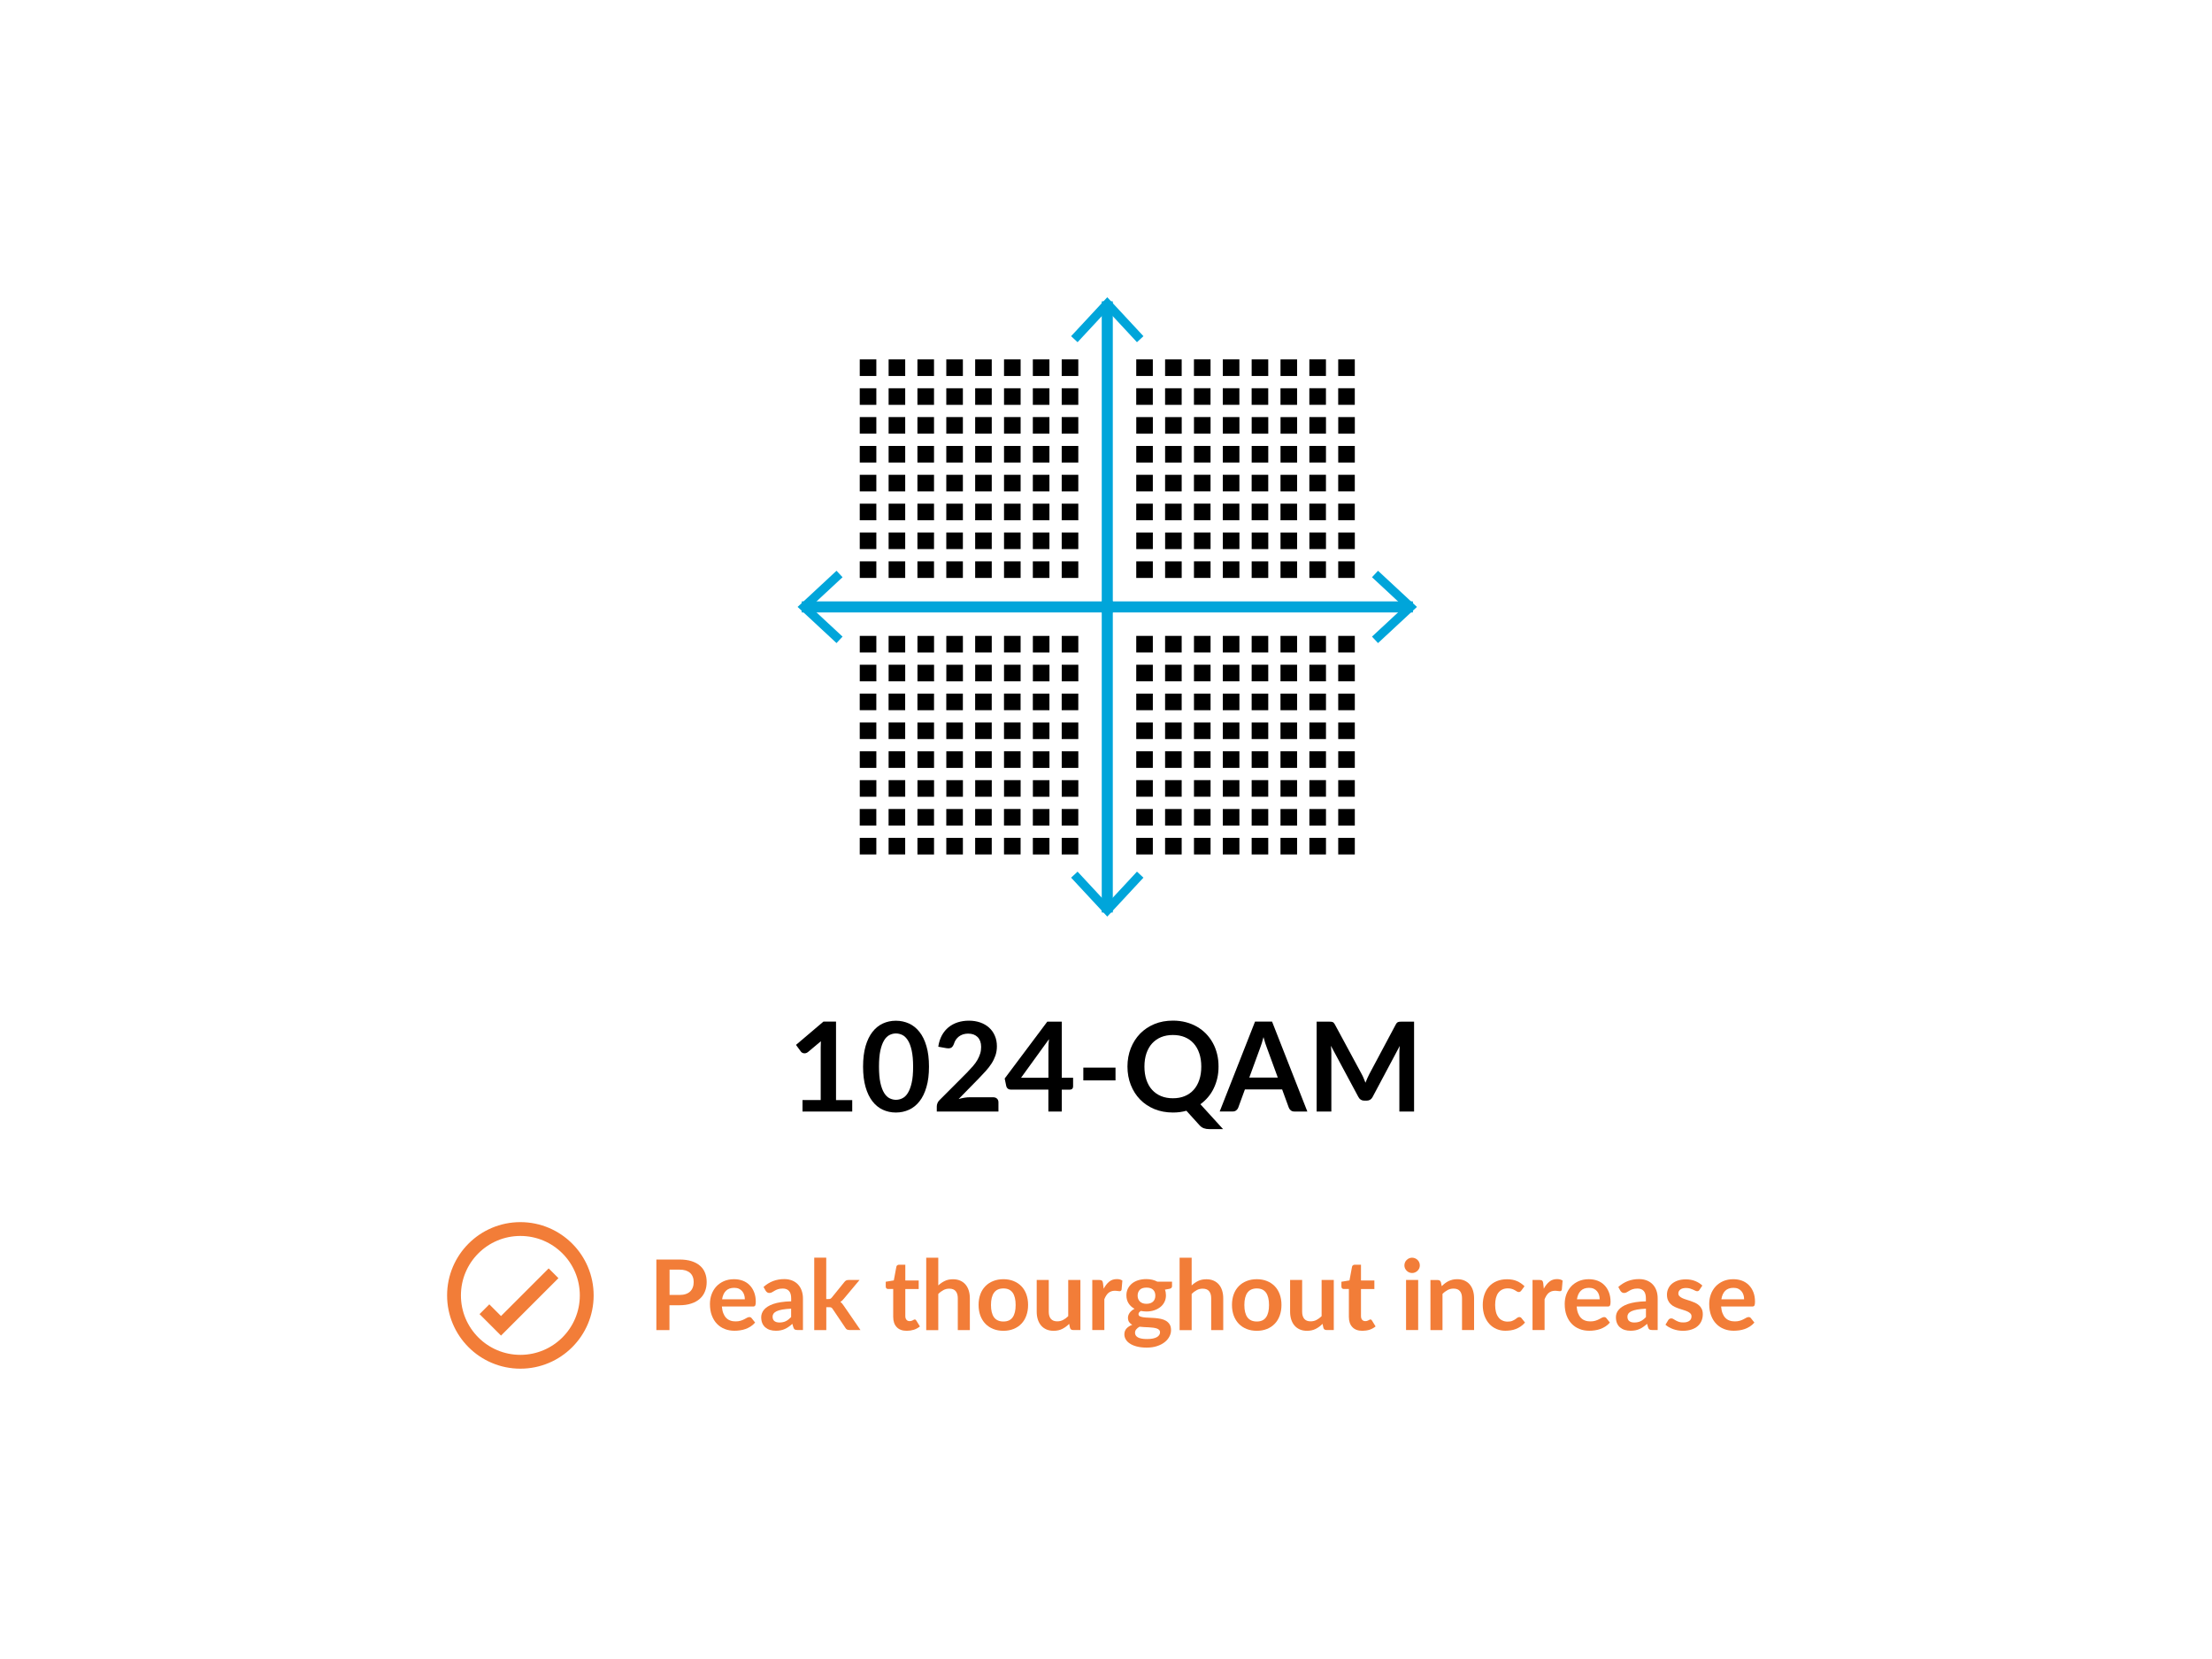 <?xml version="1.0" encoding="utf-8"?>
<!-- Generator: Adobe Illustrator 26.0.3, SVG Export Plug-In . SVG Version: 6.00 Build 0)  -->
<svg version="1.2" baseProfile="tiny" id="Layer_2" xmlns="http://www.w3.org/2000/svg" xmlns:xlink="http://www.w3.org/1999/xlink"
	 x="0px" y="0px" viewBox="0 0 400 300" overflow="visible" xml:space="preserve">
<g>
	<g>
		<path d="M154.11,198.92V201h-8.99v-2.08h3.29v-9.47c0-0.37,0.01-0.76,0.03-1.16l-2.34,1.96c-0.13,0.1-0.27,0.17-0.4,0.2
			c-0.13,0.03-0.25,0.03-0.37,0.01c-0.12-0.02-0.22-0.06-0.31-0.12c-0.09-0.06-0.16-0.12-0.2-0.19l-0.88-1.2l4.96-4.21h2.28v14.19
			H154.11z"/>
		<path d="M167.99,192.88c0,1.42-0.15,2.65-0.46,3.69c-0.3,1.04-0.72,1.91-1.26,2.59s-1.17,1.19-1.9,1.52
			c-0.73,0.33-1.52,0.5-2.37,0.5c-0.85,0-1.63-0.17-2.35-0.5c-0.72-0.33-1.35-0.84-1.88-1.52c-0.53-0.68-0.95-1.55-1.25-2.59
			s-0.45-2.28-0.45-3.69c0-1.42,0.15-2.66,0.45-3.7s0.72-1.9,1.25-2.58c0.53-0.68,1.16-1.19,1.88-1.52c0.72-0.33,1.51-0.5,2.35-0.5
			c0.85,0,1.63,0.17,2.37,0.5c0.73,0.33,1.36,0.84,1.9,1.52s0.96,1.54,1.26,2.58C167.84,190.22,167.99,191.46,167.99,192.88z
			 M165.12,192.88c0-1.18-0.09-2.15-0.26-2.92c-0.17-0.77-0.4-1.39-0.69-1.84s-0.62-0.78-0.99-0.96s-0.76-0.28-1.17-0.28
			c-0.4,0-0.78,0.09-1.15,0.28c-0.37,0.18-0.7,0.5-0.98,0.96s-0.51,1.07-0.68,1.84c-0.17,0.77-0.25,1.75-0.25,2.92
			s0.08,2.15,0.25,2.92c0.17,0.77,0.4,1.39,0.68,1.84s0.61,0.78,0.98,0.96c0.37,0.18,0.75,0.28,1.15,0.28c0.4,0,0.79-0.09,1.17-0.28
			s0.71-0.5,0.99-0.96s0.52-1.07,0.69-1.84C165.04,195.03,165.12,194.05,165.12,192.88z"/>
		<path d="M179.58,198.42c0.3,0,0.54,0.08,0.71,0.25c0.18,0.17,0.26,0.39,0.26,0.67V201h-11.15v-0.92c0-0.19,0.04-0.38,0.12-0.59
			c0.08-0.21,0.2-0.39,0.38-0.56l4.93-4.94c0.41-0.42,0.78-0.82,1.11-1.2c0.33-0.38,0.6-0.76,0.81-1.13s0.38-0.75,0.5-1.14
			c0.12-0.39,0.17-0.79,0.17-1.22c0-0.39-0.06-0.73-0.17-1.03c-0.11-0.29-0.27-0.54-0.48-0.75c-0.21-0.2-0.45-0.35-0.74-0.46
			c-0.29-0.1-0.61-0.15-0.97-0.15c-0.33,0-0.64,0.05-0.92,0.14s-0.53,0.22-0.75,0.39c-0.22,0.17-0.4,0.37-0.55,0.59
			s-0.26,0.47-0.34,0.74c-0.13,0.34-0.29,0.57-0.49,0.69c-0.2,0.11-0.49,0.14-0.88,0.08l-1.46-0.26c0.11-0.78,0.33-1.46,0.65-2.05
			c0.32-0.59,0.73-1.08,1.21-1.47c0.48-0.39,1.04-0.69,1.66-0.89c0.63-0.2,1.3-0.3,2.02-0.3c0.75,0,1.43,0.11,2.06,0.33
			c0.62,0.22,1.15,0.53,1.6,0.94c0.44,0.4,0.79,0.89,1.03,1.46c0.25,0.57,0.37,1.2,0.37,1.9c0,0.6-0.09,1.15-0.26,1.66
			c-0.18,0.51-0.41,1-0.71,1.46s-0.64,0.91-1.04,1.35s-0.81,0.88-1.25,1.33l-3.66,3.74c0.35-0.1,0.7-0.19,1.05-0.24
			c0.35-0.06,0.68-0.08,0.99-0.08H179.58z"/>
		<path d="M194.05,194.88v1.61c0,0.15-0.05,0.28-0.15,0.39c-0.1,0.11-0.24,0.16-0.42,0.16H192V201h-2.42v-3.97h-6.85
			c-0.19,0-0.35-0.06-0.49-0.17c-0.14-0.12-0.23-0.26-0.27-0.43l-0.29-1.4l7.7-10.28H192v10.14H194.05z M189.59,194.88v-5.31
			c0-0.5,0.03-1.06,0.1-1.66l-5.05,6.98H189.59z"/>
		<path d="M195.9,193.06h5.82v2.31h-5.82V193.06z"/>
		<path d="M221.17,204.18h-2.49c-0.36,0-0.68-0.05-0.97-0.15c-0.29-0.1-0.55-0.28-0.79-0.54l-2.38-2.63
			c-0.38,0.11-0.77,0.18-1.17,0.24c-0.4,0.05-0.82,0.08-1.25,0.08c-1.23,0-2.35-0.21-3.36-0.62c-1.01-0.42-1.88-1-2.6-1.74
			c-0.72-0.74-1.28-1.62-1.68-2.64s-0.6-2.12-0.6-3.31s0.2-2.29,0.6-3.31s0.96-1.89,1.68-2.64c0.72-0.74,1.59-1.32,2.6-1.74
			c1.01-0.42,2.13-0.62,3.36-0.62c0.82,0,1.6,0.1,2.33,0.29c0.73,0.19,1.39,0.46,2,0.81s1.15,0.77,1.64,1.27
			c0.48,0.5,0.89,1.05,1.23,1.67c0.34,0.61,0.59,1.28,0.77,2c0.18,0.72,0.26,1.48,0.26,2.27c0,0.73-0.07,1.42-0.22,2.08
			c-0.15,0.66-0.37,1.28-0.65,1.86c-0.28,0.58-0.62,1.11-1.03,1.59c-0.4,0.48-0.87,0.91-1.38,1.28L221.17,204.18z M206.95,192.88
			c0,0.89,0.12,1.69,0.36,2.4s0.58,1.31,1.03,1.8c0.45,0.49,0.98,0.87,1.62,1.13c0.63,0.26,1.35,0.39,2.14,0.39s1.51-0.13,2.14-0.39
			c0.63-0.26,1.17-0.64,1.61-1.13s0.78-1.09,1.02-1.8c0.24-0.71,0.36-1.51,0.36-2.4s-0.12-1.69-0.36-2.4
			c-0.24-0.71-0.58-1.31-1.02-1.8s-0.98-0.87-1.61-1.13c-0.63-0.26-1.35-0.39-2.14-0.39s-1.51,0.13-2.14,0.39
			c-0.63,0.26-1.17,0.64-1.62,1.13c-0.45,0.49-0.79,1.1-1.03,1.8S206.95,191.99,206.95,192.88z"/>
		<path d="M236.41,201h-2.34c-0.26,0-0.48-0.07-0.64-0.2c-0.17-0.13-0.29-0.29-0.37-0.49l-1.21-3.31h-6.73l-1.21,3.31
			c-0.06,0.17-0.18,0.33-0.35,0.47c-0.17,0.14-0.39,0.21-0.64,0.21h-2.36l6.39-16.25h3.08L236.41,201z M231.07,194.87l-1.98-5.41
			c-0.1-0.24-0.2-0.52-0.3-0.85c-0.1-0.33-0.21-0.68-0.31-1.07c-0.1,0.38-0.2,0.74-0.3,1.07s-0.21,0.62-0.3,0.87l-1.97,5.38H231.07z
			"/>
		<path d="M255.71,184.75V201h-2.66v-10.5c0-0.42,0.02-0.87,0.07-1.36l-4.91,9.23c-0.23,0.44-0.59,0.66-1.07,0.66h-0.43
			c-0.48,0-0.84-0.22-1.07-0.66l-4.97-9.26c0.02,0.25,0.04,0.49,0.06,0.73s0.02,0.46,0.02,0.66V201h-2.66v-16.25h2.28
			c0.14,0,0.25,0,0.35,0.01c0.1,0.01,0.19,0.03,0.26,0.06s0.15,0.08,0.21,0.15s0.13,0.16,0.19,0.27l4.87,9.02
			c0.13,0.24,0.25,0.49,0.35,0.74c0.11,0.25,0.22,0.52,0.32,0.79c0.1-0.28,0.21-0.54,0.33-0.8c0.11-0.26,0.23-0.51,0.36-0.75l4.8-9
			c0.06-0.11,0.12-0.2,0.19-0.27s0.14-0.12,0.22-0.15s0.17-0.05,0.26-0.06c0.1-0.01,0.21-0.01,0.35-0.01H255.71z"/>
	</g>
	<g>
		<polyline fill="none" stroke="#F27D38" stroke-width="2.5" stroke-miterlimit="10" points="87.6,236.75 90.6,239.75 100.1,230.25 
					"/>
		<circle fill="none" stroke="#F27D38" stroke-width="2.5" stroke-miterlimit="10" cx="94.1" cy="234.25" r="12"/>
		<g>
			<path fill="#F27D38" d="M122.85,227.76c0.85,0,1.59,0.1,2.21,0.3c0.62,0.2,1.14,0.48,1.54,0.84c0.41,0.36,0.71,0.79,0.9,1.29
				c0.2,0.5,0.29,1.05,0.29,1.64c0,0.62-0.1,1.18-0.31,1.7c-0.21,0.52-0.51,0.96-0.93,1.33c-0.41,0.37-0.93,0.66-1.55,0.86
				c-0.62,0.21-1.34,0.31-2.17,0.31h-1.77v4.49h-2.37v-12.75H122.85z M122.85,234.17c0.44,0,0.81-0.05,1.14-0.16
				s0.59-0.26,0.81-0.47c0.21-0.2,0.37-0.45,0.48-0.74c0.11-0.29,0.16-0.62,0.16-0.97c0-0.34-0.05-0.65-0.16-0.93
				c-0.11-0.28-0.26-0.51-0.48-0.71c-0.21-0.19-0.48-0.34-0.8-0.45c-0.32-0.1-0.71-0.15-1.15-0.15h-1.77v4.58H122.85z"/>
			<path fill="#F27D38" d="M130.54,236.26c0.04,0.46,0.12,0.87,0.25,1.2c0.13,0.34,0.3,0.62,0.51,0.84
				c0.21,0.22,0.46,0.39,0.75,0.49c0.29,0.11,0.61,0.16,0.96,0.16c0.35,0,0.66-0.04,0.91-0.12c0.26-0.08,0.48-0.17,0.67-0.27
				c0.19-0.1,0.36-0.19,0.5-0.27c0.14-0.08,0.28-0.12,0.42-0.12c0.18,0,0.32,0.07,0.41,0.2l0.63,0.79
				c-0.24,0.28-0.51,0.52-0.81,0.71s-0.61,0.34-0.94,0.46c-0.33,0.11-0.66,0.2-1,0.24c-0.34,0.05-0.67,0.07-0.98,0.07
				c-0.63,0-1.21-0.1-1.75-0.31c-0.54-0.21-1.01-0.52-1.41-0.93c-0.4-0.41-0.71-0.91-0.94-1.52c-0.23-0.6-0.34-1.3-0.34-2.09
				c0-0.62,0.1-1.2,0.3-1.74c0.2-0.54,0.49-1.02,0.86-1.42c0.37-0.4,0.83-0.72,1.37-0.96c0.54-0.23,1.14-0.35,1.82-0.35
				c0.57,0,1.1,0.09,1.58,0.27c0.48,0.18,0.9,0.45,1.24,0.8c0.35,0.35,0.62,0.78,0.82,1.29s0.3,1.09,0.3,1.74
				c0,0.33-0.04,0.55-0.11,0.67s-0.21,0.17-0.41,0.17H130.54z M134.69,234.95c0-0.28-0.04-0.55-0.12-0.8s-0.2-0.47-0.36-0.66
				c-0.16-0.19-0.36-0.34-0.6-0.45s-0.53-0.16-0.85-0.16c-0.63,0-1.12,0.18-1.49,0.54c-0.36,0.36-0.59,0.87-0.69,1.53H134.69z"/>
			<path fill="#F27D38" d="M138.07,232.73c1.04-0.95,2.29-1.43,3.76-1.43c0.53,0,1,0.09,1.42,0.26s0.77,0.41,1.06,0.72
				c0.29,0.31,0.51,0.68,0.66,1.11c0.15,0.43,0.23,0.9,0.23,1.41v5.71h-0.99c-0.21,0-0.36-0.03-0.48-0.09
				c-0.11-0.06-0.2-0.19-0.26-0.38l-0.19-0.65c-0.23,0.21-0.45,0.39-0.67,0.54s-0.44,0.29-0.68,0.39c-0.24,0.11-0.49,0.19-0.75,0.24
				c-0.27,0.06-0.56,0.08-0.89,0.08c-0.38,0-0.73-0.05-1.06-0.15c-0.32-0.1-0.6-0.26-0.84-0.46c-0.24-0.21-0.42-0.46-0.55-0.77
				c-0.13-0.31-0.19-0.66-0.19-1.07c0-0.23,0.04-0.46,0.12-0.68c0.08-0.23,0.2-0.44,0.37-0.65c0.17-0.21,0.4-0.4,0.67-0.58
				c0.28-0.18,0.62-0.34,1.02-0.48s0.87-0.25,1.41-0.33s1.15-0.14,1.83-0.15v-0.53c0-0.6-0.13-1.05-0.39-1.34s-0.63-0.44-1.12-0.44
				c-0.35,0-0.64,0.04-0.88,0.12s-0.44,0.17-0.61,0.28c-0.18,0.1-0.34,0.2-0.48,0.28c-0.14,0.08-0.3,0.12-0.48,0.12
				c-0.15,0-0.28-0.04-0.39-0.12c-0.11-0.08-0.19-0.17-0.26-0.28L138.07,232.73z M143.06,236.65c-0.63,0.03-1.16,0.08-1.59,0.16
				c-0.43,0.08-0.77,0.18-1.03,0.3c-0.26,0.12-0.44,0.27-0.56,0.43c-0.11,0.17-0.17,0.34-0.17,0.54c0,0.38,0.11,0.65,0.34,0.82
				s0.52,0.25,0.89,0.25c0.45,0,0.83-0.08,1.16-0.24c0.33-0.16,0.64-0.41,0.96-0.74V236.65z"/>
			<path fill="#F27D38" d="M149.41,227.41v7.5h0.41c0.15,0,0.26-0.02,0.35-0.06c0.08-0.04,0.17-0.12,0.26-0.23l2.25-2.78
				c0.09-0.12,0.2-0.22,0.31-0.28c0.12-0.07,0.26-0.1,0.45-0.1h1.99l-2.81,3.36c-0.2,0.26-0.42,0.47-0.65,0.61
				c0.12,0.09,0.23,0.19,0.33,0.31c0.1,0.12,0.19,0.24,0.28,0.38l3.02,4.39h-1.97c-0.17,0-0.32-0.03-0.44-0.08
				c-0.12-0.05-0.23-0.16-0.31-0.3l-2.31-3.43c-0.08-0.13-0.17-0.22-0.26-0.26c-0.09-0.04-0.22-0.06-0.4-0.06h-0.49v4.14h-2.18
				v-13.1H149.41z"/>
			<path fill="#F27D38" d="M163.96,240.65c-0.79,0-1.39-0.22-1.81-0.67c-0.42-0.44-0.63-1.06-0.63-1.84v-5.05h-0.93
				c-0.12,0-0.22-0.04-0.3-0.11c-0.08-0.08-0.12-0.19-0.12-0.34v-0.86l1.46-0.24l0.46-2.47c0.03-0.12,0.08-0.21,0.17-0.27
				c0.08-0.06,0.19-0.1,0.32-0.1h1.13v2.85h2.42v1.55h-2.42v4.9c0,0.28,0.07,0.5,0.21,0.66c0.14,0.16,0.33,0.24,0.57,0.24
				c0.13,0,0.25-0.02,0.34-0.05c0.09-0.03,0.17-0.07,0.24-0.1s0.13-0.07,0.18-0.1c0.05-0.03,0.11-0.05,0.16-0.05
				c0.06,0,0.12,0.02,0.16,0.05c0.04,0.03,0.09,0.08,0.13,0.15l0.65,1.06c-0.32,0.26-0.68,0.46-1.09,0.6
				C164.82,240.59,164.4,240.65,163.96,240.65z"/>
			<path fill="#F27D38" d="M169.68,232.44c0.35-0.33,0.74-0.6,1.16-0.8c0.42-0.21,0.92-0.31,1.49-0.31c0.49,0,0.93,0.08,1.31,0.25
				c0.38,0.17,0.7,0.4,0.96,0.71s0.45,0.66,0.58,1.08c0.13,0.42,0.2,0.88,0.2,1.39v5.76h-2.18v-5.76c0-0.55-0.13-0.98-0.38-1.28
				s-0.64-0.45-1.16-0.45c-0.38,0-0.73,0.08-1.06,0.26s-0.64,0.4-0.93,0.7v6.54h-2.18v-13.1h2.18V232.44z"/>
			<path fill="#F27D38" d="M181.45,231.32c0.67,0,1.28,0.11,1.83,0.33c0.55,0.22,1.02,0.53,1.41,0.93c0.39,0.4,0.69,0.89,0.9,1.46
				c0.21,0.58,0.32,1.22,0.32,1.93c0,0.72-0.11,1.36-0.32,1.94c-0.21,0.58-0.51,1.07-0.9,1.47c-0.39,0.41-0.86,0.72-1.41,0.94
				c-0.55,0.22-1.16,0.33-1.83,0.33c-0.68,0-1.29-0.11-1.84-0.33c-0.55-0.22-1.02-0.53-1.42-0.94c-0.39-0.4-0.69-0.9-0.91-1.47
				c-0.21-0.58-0.32-1.22-0.32-1.94c0-0.71,0.11-1.36,0.32-1.93c0.21-0.58,0.52-1.06,0.91-1.46c0.39-0.4,0.86-0.71,1.42-0.93
				C180.16,231.43,180.77,231.32,181.45,231.32z M181.45,238.97c0.75,0,1.31-0.25,1.67-0.76s0.54-1.25,0.54-2.22
				c0-0.98-0.18-1.72-0.54-2.23s-0.92-0.77-1.67-0.77c-0.76,0-1.33,0.26-1.7,0.77c-0.37,0.51-0.55,1.26-0.55,2.23
				c0,0.97,0.18,1.71,0.55,2.22C180.12,238.71,180.69,238.97,181.45,238.97z"/>
			<path fill="#F27D38" d="M195.37,231.46v9.05h-1.33c-0.29,0-0.47-0.13-0.55-0.4l-0.15-0.72c-0.37,0.38-0.78,0.68-1.23,0.91
				c-0.45,0.23-0.97,0.35-1.58,0.35c-0.49,0-0.93-0.08-1.31-0.25c-0.38-0.17-0.7-0.4-0.96-0.71c-0.26-0.3-0.45-0.67-0.59-1.09
				c-0.13-0.42-0.2-0.88-0.2-1.39v-5.75h2.18v5.75c0,0.55,0.13,0.98,0.38,1.28c0.26,0.3,0.64,0.45,1.15,0.45
				c0.38,0,0.73-0.08,1.06-0.25s0.64-0.4,0.93-0.69v-6.54H195.37z"/>
			<path fill="#F27D38" d="M199.58,233.04c0.28-0.54,0.62-0.97,1-1.28s0.85-0.46,1.38-0.46c0.42,0,0.75,0.09,1,0.27l-0.14,1.63
				c-0.03,0.11-0.07,0.18-0.13,0.22s-0.13,0.07-0.22,0.07c-0.09,0-0.22-0.01-0.39-0.04c-0.17-0.03-0.34-0.04-0.51-0.04
				c-0.24,0-0.46,0.04-0.64,0.11c-0.19,0.07-0.36,0.17-0.51,0.3c-0.15,0.13-0.28,0.29-0.4,0.48c-0.12,0.19-0.22,0.4-0.32,0.64v5.57
				h-2.18v-9.05h1.28c0.22,0,0.38,0.04,0.47,0.12c0.09,0.08,0.15,0.22,0.18,0.43L199.58,233.04z"/>
			<path fill="#F27D38" d="M211.94,231.77v0.81c0,0.26-0.16,0.42-0.47,0.48l-0.81,0.15c0.12,0.31,0.18,0.65,0.18,1.02
				c0,0.45-0.09,0.85-0.27,1.21c-0.18,0.36-0.43,0.67-0.75,0.92c-0.32,0.25-0.69,0.45-1.12,0.59c-0.43,0.14-0.9,0.21-1.4,0.21
				c-0.18,0-0.35-0.01-0.51-0.03c-0.17-0.02-0.33-0.04-0.49-0.07c-0.28,0.17-0.42,0.36-0.42,0.57c0,0.18,0.08,0.32,0.25,0.4
				c0.17,0.08,0.39,0.14,0.67,0.18c0.28,0.04,0.59,0.06,0.94,0.07c0.35,0.01,0.71,0.03,1.08,0.06c0.37,0.03,0.73,0.08,1.08,0.15
				s0.67,0.19,0.94,0.35s0.5,0.38,0.67,0.65c0.17,0.27,0.25,0.62,0.25,1.05c0,0.4-0.1,0.79-0.3,1.16c-0.2,0.38-0.48,0.71-0.86,1.01
				s-0.83,0.53-1.38,0.71c-0.54,0.18-1.16,0.27-1.86,0.27c-0.68,0-1.28-0.07-1.78-0.2c-0.51-0.13-0.93-0.31-1.26-0.53
				c-0.34-0.22-0.59-0.48-0.75-0.76c-0.17-0.29-0.25-0.59-0.25-0.9c0-0.42,0.13-0.78,0.38-1.06s0.61-0.51,1.05-0.68
				c-0.24-0.12-0.43-0.29-0.57-0.49c-0.14-0.21-0.21-0.48-0.21-0.81c0-0.14,0.03-0.27,0.08-0.42s0.12-0.29,0.22-0.43
				s0.22-0.28,0.37-0.4c0.15-0.13,0.32-0.24,0.52-0.34c-0.46-0.25-0.82-0.58-1.08-0.99c-0.26-0.41-0.39-0.89-0.39-1.45
				c0-0.45,0.09-0.85,0.27-1.21c0.18-0.36,0.43-0.67,0.75-0.93s0.7-0.45,1.14-0.59c0.44-0.13,0.92-0.2,1.43-0.2
				c0.39,0,0.75,0.04,1.09,0.12c0.34,0.08,0.65,0.2,0.93,0.35H211.94z M209.77,240.92c0-0.18-0.05-0.32-0.16-0.43
				c-0.11-0.11-0.25-0.2-0.43-0.26c-0.18-0.06-0.4-0.11-0.64-0.14c-0.24-0.03-0.5-0.05-0.78-0.07c-0.27-0.02-0.56-0.03-0.85-0.04
				c-0.29-0.01-0.58-0.04-0.85-0.07c-0.24,0.14-0.44,0.29-0.59,0.48c-0.15,0.18-0.22,0.39-0.22,0.63c0,0.16,0.04,0.31,0.12,0.45
				c0.08,0.14,0.21,0.26,0.38,0.36c0.17,0.1,0.4,0.18,0.67,0.23c0.28,0.06,0.61,0.08,1.01,0.08c0.41,0,0.75-0.03,1.05-0.09
				c0.29-0.06,0.54-0.15,0.73-0.26c0.19-0.11,0.33-0.24,0.42-0.39C209.73,241.26,209.77,241.09,209.77,240.92z M207.31,235.77
				c0.27,0,0.5-0.04,0.71-0.11c0.2-0.07,0.37-0.18,0.5-0.3c0.13-0.13,0.23-0.29,0.3-0.47c0.07-0.18,0.1-0.38,0.1-0.6
				c0-0.45-0.13-0.8-0.4-1.06s-0.67-0.39-1.2-0.39c-0.54,0-0.94,0.13-1.2,0.39s-0.4,0.62-0.4,1.06c0,0.21,0.03,0.41,0.1,0.59
				c0.07,0.18,0.17,0.34,0.3,0.47c0.13,0.13,0.3,0.23,0.5,0.31C206.81,235.73,207.05,235.77,207.31,235.77z"/>
			<path fill="#F27D38" d="M215.5,232.44c0.35-0.33,0.74-0.6,1.16-0.8c0.42-0.21,0.92-0.31,1.49-0.31c0.49,0,0.93,0.08,1.31,0.25
				c0.38,0.17,0.7,0.4,0.96,0.71s0.45,0.66,0.58,1.08c0.13,0.42,0.2,0.88,0.2,1.39v5.76h-2.18v-5.76c0-0.55-0.13-0.98-0.38-1.28
				s-0.64-0.45-1.16-0.45c-0.38,0-0.73,0.08-1.06,0.26s-0.64,0.4-0.93,0.7v6.54h-2.18v-13.1h2.18V232.44z"/>
			<path fill="#F27D38" d="M227.27,231.32c0.67,0,1.28,0.11,1.83,0.33c0.55,0.22,1.02,0.53,1.41,0.93c0.39,0.4,0.69,0.89,0.9,1.46
				c0.21,0.58,0.32,1.22,0.32,1.93c0,0.72-0.11,1.36-0.32,1.94c-0.21,0.58-0.51,1.07-0.9,1.47c-0.39,0.41-0.86,0.72-1.41,0.94
				c-0.55,0.22-1.16,0.33-1.83,0.33c-0.68,0-1.29-0.11-1.84-0.33c-0.55-0.22-1.02-0.53-1.42-0.94c-0.39-0.4-0.69-0.9-0.91-1.47
				c-0.21-0.58-0.32-1.22-0.32-1.94c0-0.71,0.11-1.36,0.32-1.93c0.21-0.58,0.52-1.06,0.91-1.46c0.39-0.4,0.86-0.71,1.42-0.93
				C225.98,231.43,226.59,231.32,227.27,231.32z M227.27,238.97c0.75,0,1.31-0.25,1.67-0.76s0.54-1.25,0.54-2.22
				c0-0.98-0.18-1.72-0.54-2.23s-0.92-0.77-1.67-0.77c-0.76,0-1.33,0.26-1.7,0.77c-0.37,0.51-0.55,1.26-0.55,2.23
				c0,0.97,0.18,1.71,0.55,2.22C225.94,238.71,226.5,238.97,227.27,238.97z"/>
			<path fill="#F27D38" d="M241.19,231.46v9.05h-1.33c-0.29,0-0.47-0.13-0.55-0.4l-0.15-0.72c-0.37,0.38-0.78,0.68-1.23,0.91
				c-0.45,0.23-0.97,0.35-1.58,0.35c-0.49,0-0.93-0.08-1.31-0.25c-0.38-0.17-0.7-0.4-0.96-0.71c-0.26-0.3-0.45-0.67-0.59-1.09
				c-0.13-0.42-0.2-0.88-0.2-1.39v-5.75h2.18v5.75c0,0.55,0.13,0.98,0.38,1.28c0.26,0.3,0.64,0.45,1.15,0.45
				c0.38,0,0.73-0.08,1.06-0.25s0.64-0.4,0.93-0.69v-6.54H241.19z"/>
			<path fill="#F27D38" d="M246.36,240.65c-0.79,0-1.39-0.22-1.81-0.67c-0.42-0.44-0.63-1.06-0.63-1.84v-5.05h-0.93
				c-0.12,0-0.22-0.04-0.3-0.11c-0.08-0.08-0.12-0.19-0.12-0.34v-0.86l1.46-0.24l0.46-2.47c0.03-0.12,0.08-0.21,0.17-0.27
				c0.08-0.06,0.19-0.1,0.32-0.1h1.13v2.85h2.42v1.55h-2.42v4.9c0,0.28,0.07,0.5,0.21,0.66c0.14,0.16,0.33,0.24,0.57,0.24
				c0.13,0,0.25-0.02,0.34-0.05c0.09-0.03,0.17-0.07,0.24-0.1s0.13-0.07,0.18-0.1c0.05-0.03,0.11-0.05,0.16-0.05
				c0.06,0,0.12,0.02,0.16,0.05c0.04,0.03,0.09,0.08,0.13,0.15l0.65,1.06c-0.32,0.26-0.68,0.46-1.09,0.6
				C247.23,240.59,246.8,240.65,246.36,240.65z"/>
			<path fill="#F27D38" d="M256.75,228.83c0,0.19-0.04,0.37-0.11,0.53c-0.08,0.16-0.18,0.31-0.3,0.43c-0.13,0.12-0.27,0.22-0.45,0.3
				s-0.35,0.11-0.55,0.11c-0.19,0-0.37-0.04-0.53-0.11s-0.31-0.17-0.44-0.3c-0.12-0.12-0.22-0.27-0.3-0.43
				c-0.07-0.16-0.11-0.34-0.11-0.53c0-0.19,0.04-0.38,0.11-0.55c0.07-0.17,0.17-0.32,0.3-0.44c0.12-0.12,0.27-0.22,0.44-0.3
				c0.17-0.07,0.35-0.11,0.53-0.11c0.19,0,0.38,0.04,0.55,0.11c0.17,0.07,0.32,0.17,0.45,0.3c0.13,0.12,0.23,0.27,0.3,0.44
				C256.71,228.45,256.75,228.63,256.75,228.83z M256.45,231.46v9.05h-2.19v-9.05H256.45z"/>
			<path fill="#F27D38" d="M260.71,232.58c0.18-0.18,0.38-0.35,0.58-0.51c0.2-0.16,0.42-0.29,0.64-0.4
				c0.23-0.11,0.47-0.19,0.73-0.26c0.26-0.06,0.54-0.09,0.85-0.09c0.49,0,0.93,0.08,1.31,0.25s0.7,0.4,0.96,0.71
				s0.45,0.66,0.58,1.08c0.13,0.42,0.2,0.88,0.2,1.39v5.76h-2.18v-5.76c0-0.55-0.13-0.98-0.38-1.28s-0.64-0.45-1.16-0.45
				c-0.38,0-0.73,0.08-1.06,0.26s-0.64,0.4-0.93,0.7v6.54h-2.18v-9.05H260c0.28,0,0.47,0.13,0.56,0.4L260.71,232.58z"/>
			<path fill="#F27D38" d="M275.1,233.38c-0.07,0.08-0.13,0.15-0.19,0.19c-0.06,0.05-0.15,0.07-0.27,0.07
				c-0.11,0-0.22-0.03-0.33-0.1c-0.11-0.07-0.23-0.14-0.38-0.23c-0.15-0.09-0.32-0.16-0.52-0.23c-0.2-0.07-0.46-0.1-0.75-0.1
				c-0.38,0-0.72,0.07-1,0.21c-0.29,0.14-0.53,0.34-0.72,0.59s-0.33,0.57-0.43,0.94c-0.09,0.37-0.14,0.78-0.14,1.25
				c0,0.48,0.05,0.91,0.15,1.29c0.1,0.38,0.25,0.69,0.45,0.95c0.19,0.26,0.43,0.45,0.71,0.58s0.59,0.2,0.93,0.2s0.63-0.04,0.84-0.13
				c0.21-0.09,0.39-0.18,0.54-0.28c0.15-0.1,0.27-0.2,0.38-0.28c0.11-0.09,0.23-0.13,0.37-0.13c0.18,0,0.31,0.07,0.4,0.2l0.63,0.79
				c-0.24,0.28-0.5,0.52-0.79,0.71s-0.57,0.34-0.88,0.46c-0.3,0.11-0.61,0.2-0.93,0.24s-0.64,0.07-0.96,0.07
				c-0.56,0-1.08-0.1-1.58-0.31c-0.49-0.21-0.93-0.51-1.3-0.91c-0.37-0.4-0.66-0.89-0.88-1.47c-0.21-0.58-0.32-1.24-0.32-1.98
				c0-0.66,0.1-1.28,0.29-1.85c0.19-0.57,0.47-1.06,0.84-1.47c0.37-0.41,0.83-0.74,1.38-0.97c0.55-0.23,1.18-0.35,1.89-0.35
				c0.68,0,1.27,0.11,1.78,0.33c0.51,0.22,0.96,0.53,1.37,0.93L275.1,233.38z"/>
			<path fill="#F27D38" d="M279.17,233.04c0.28-0.54,0.62-0.97,1.01-1.28c0.39-0.31,0.85-0.46,1.38-0.46c0.42,0,0.75,0.09,1.01,0.27
				l-0.14,1.63c-0.03,0.11-0.07,0.18-0.13,0.22s-0.13,0.07-0.22,0.07c-0.09,0-0.22-0.01-0.39-0.04c-0.17-0.03-0.34-0.04-0.51-0.04
				c-0.24,0-0.46,0.04-0.64,0.11c-0.19,0.07-0.36,0.17-0.51,0.3c-0.15,0.13-0.28,0.29-0.4,0.48c-0.11,0.19-0.22,0.4-0.32,0.64v5.57
				h-2.18v-9.05h1.28c0.22,0,0.38,0.04,0.47,0.12c0.09,0.08,0.15,0.22,0.18,0.43L279.17,233.04z"/>
			<path fill="#F27D38" d="M285.11,236.26c0.04,0.46,0.12,0.87,0.25,1.2c0.13,0.34,0.3,0.62,0.51,0.84
				c0.21,0.22,0.46,0.39,0.75,0.49c0.29,0.11,0.61,0.16,0.96,0.16c0.35,0,0.66-0.04,0.91-0.12c0.26-0.08,0.48-0.17,0.67-0.27
				c0.19-0.1,0.36-0.19,0.5-0.27c0.14-0.08,0.28-0.12,0.42-0.12c0.18,0,0.32,0.07,0.41,0.2l0.63,0.79
				c-0.24,0.28-0.51,0.52-0.81,0.71s-0.61,0.34-0.94,0.46c-0.33,0.11-0.66,0.2-1,0.24c-0.34,0.05-0.67,0.07-0.98,0.07
				c-0.63,0-1.21-0.1-1.75-0.31c-0.54-0.21-1.01-0.52-1.41-0.93c-0.4-0.41-0.71-0.91-0.94-1.52c-0.23-0.6-0.34-1.3-0.34-2.09
				c0-0.62,0.1-1.2,0.3-1.74c0.2-0.54,0.49-1.02,0.86-1.42c0.37-0.4,0.83-0.72,1.37-0.96c0.54-0.23,1.14-0.35,1.82-0.35
				c0.57,0,1.1,0.09,1.58,0.27c0.48,0.18,0.9,0.45,1.24,0.8c0.35,0.35,0.62,0.78,0.82,1.29s0.3,1.09,0.3,1.74
				c0,0.33-0.04,0.55-0.11,0.67s-0.21,0.17-0.41,0.17H285.11z M289.27,234.95c0-0.28-0.04-0.55-0.12-0.8s-0.2-0.47-0.36-0.66
				c-0.16-0.19-0.36-0.34-0.6-0.45s-0.53-0.16-0.85-0.16c-0.63,0-1.12,0.18-1.49,0.54c-0.36,0.36-0.59,0.87-0.69,1.53H289.27z"/>
			<path fill="#F27D38" d="M292.64,232.73c1.04-0.95,2.29-1.43,3.76-1.43c0.53,0,1,0.09,1.42,0.26c0.42,0.17,0.77,0.41,1.06,0.72
				c0.29,0.31,0.51,0.68,0.66,1.11c0.15,0.43,0.22,0.9,0.22,1.41v5.71h-0.99c-0.21,0-0.37-0.03-0.48-0.09
				c-0.11-0.06-0.2-0.19-0.26-0.38l-0.19-0.65c-0.23,0.21-0.45,0.39-0.67,0.54c-0.22,0.16-0.44,0.29-0.68,0.39
				c-0.24,0.11-0.49,0.19-0.75,0.24s-0.56,0.08-0.89,0.08c-0.38,0-0.74-0.05-1.06-0.15s-0.6-0.26-0.84-0.46s-0.42-0.46-0.55-0.77
				c-0.13-0.31-0.19-0.66-0.19-1.07c0-0.23,0.04-0.46,0.11-0.68c0.08-0.23,0.2-0.44,0.38-0.65c0.17-0.21,0.4-0.4,0.67-0.58
				c0.28-0.18,0.62-0.34,1.02-0.48c0.4-0.13,0.87-0.25,1.41-0.33s1.15-0.14,1.83-0.15v-0.53c0-0.6-0.13-1.05-0.39-1.34
				c-0.26-0.29-0.63-0.44-1.12-0.44c-0.35,0-0.65,0.04-0.88,0.12c-0.23,0.08-0.44,0.17-0.61,0.28c-0.18,0.1-0.34,0.2-0.48,0.28
				c-0.14,0.08-0.3,0.12-0.48,0.12c-0.15,0-0.28-0.04-0.39-0.12c-0.11-0.08-0.19-0.17-0.26-0.28L292.64,232.73z M297.64,236.65
				c-0.63,0.03-1.16,0.08-1.59,0.16c-0.43,0.08-0.77,0.18-1.03,0.3s-0.44,0.27-0.56,0.43c-0.11,0.17-0.17,0.34-0.17,0.54
				c0,0.38,0.11,0.65,0.34,0.82c0.23,0.17,0.52,0.25,0.89,0.25c0.45,0,0.83-0.08,1.16-0.24c0.33-0.16,0.65-0.41,0.96-0.74V236.65z"
				/>
			<path fill="#F27D38" d="M307.33,233.23c-0.06,0.09-0.12,0.16-0.18,0.2s-0.15,0.06-0.25,0.06c-0.11,0-0.22-0.03-0.34-0.09
				c-0.12-0.06-0.26-0.12-0.42-0.2c-0.16-0.07-0.34-0.14-0.54-0.2c-0.2-0.06-0.44-0.09-0.72-0.09c-0.43,0-0.77,0.09-1.01,0.27
				s-0.37,0.42-0.37,0.71c0,0.19,0.06,0.36,0.19,0.49c0.13,0.13,0.29,0.25,0.5,0.35c0.21,0.1,0.45,0.19,0.71,0.27
				c0.26,0.08,0.53,0.17,0.81,0.26c0.27,0.09,0.54,0.2,0.81,0.32c0.26,0.12,0.5,0.27,0.71,0.46c0.21,0.18,0.38,0.41,0.5,0.67
				c0.13,0.26,0.19,0.57,0.19,0.94c0,0.44-0.08,0.84-0.23,1.2c-0.16,0.37-0.39,0.69-0.69,0.95s-0.68,0.48-1.13,0.62
				c-0.45,0.15-0.97,0.23-1.56,0.23c-0.31,0-0.62-0.03-0.91-0.08s-0.58-0.13-0.86-0.23s-0.53-0.22-0.76-0.35
				c-0.23-0.13-0.44-0.28-0.61-0.44l0.5-0.83c0.07-0.1,0.14-0.18,0.23-0.23s0.2-0.08,0.33-0.08c0.14,0,0.26,0.04,0.38,0.12
				s0.26,0.16,0.42,0.25c0.16,0.09,0.35,0.17,0.56,0.25c0.21,0.08,0.49,0.11,0.82,0.11c0.26,0,0.48-0.03,0.67-0.09
				c0.19-0.06,0.34-0.14,0.46-0.24c0.12-0.1,0.21-0.22,0.26-0.35s0.08-0.27,0.08-0.41c0-0.21-0.06-0.38-0.19-0.52
				c-0.13-0.13-0.29-0.25-0.5-0.35c-0.21-0.1-0.45-0.19-0.71-0.27c-0.27-0.08-0.54-0.17-0.82-0.26c-0.28-0.09-0.55-0.21-0.82-0.33
				s-0.51-0.29-0.71-0.48c-0.21-0.19-0.38-0.43-0.5-0.71c-0.13-0.28-0.19-0.62-0.19-1.02c0-0.37,0.07-0.72,0.22-1.06
				c0.15-0.33,0.36-0.63,0.65-0.88s0.64-0.45,1.07-0.6c0.43-0.15,0.92-0.22,1.48-0.22c0.62,0,1.19,0.1,1.7,0.31
				c0.51,0.21,0.94,0.48,1.28,0.81L307.33,233.23z"/>
			<path fill="#F27D38" d="M311.23,236.26c0.04,0.46,0.12,0.87,0.25,1.2c0.13,0.34,0.3,0.62,0.51,0.84
				c0.21,0.22,0.46,0.39,0.75,0.49c0.29,0.11,0.61,0.16,0.97,0.16s0.66-0.04,0.91-0.12c0.26-0.08,0.48-0.17,0.67-0.27
				c0.19-0.1,0.36-0.19,0.5-0.27c0.14-0.08,0.28-0.12,0.42-0.12c0.18,0,0.32,0.07,0.41,0.2l0.63,0.79
				c-0.24,0.28-0.51,0.52-0.81,0.71s-0.61,0.34-0.94,0.46c-0.33,0.11-0.66,0.2-1,0.24s-0.67,0.07-0.98,0.07
				c-0.63,0-1.21-0.1-1.75-0.31c-0.54-0.21-1.01-0.52-1.41-0.93c-0.4-0.41-0.71-0.91-0.94-1.52c-0.23-0.6-0.34-1.3-0.34-2.09
				c0-0.62,0.1-1.2,0.3-1.74c0.2-0.54,0.49-1.02,0.86-1.42c0.37-0.4,0.83-0.72,1.37-0.96c0.54-0.23,1.15-0.35,1.82-0.35
				c0.57,0,1.1,0.09,1.58,0.27c0.48,0.18,0.9,0.45,1.24,0.8c0.35,0.35,0.62,0.78,0.82,1.29c0.2,0.51,0.29,1.09,0.29,1.74
				c0,0.33-0.04,0.55-0.11,0.67s-0.21,0.17-0.41,0.17H311.23z M315.39,234.95c0-0.28-0.04-0.55-0.12-0.8
				c-0.08-0.25-0.2-0.47-0.36-0.66c-0.16-0.19-0.36-0.34-0.6-0.45c-0.24-0.11-0.53-0.16-0.85-0.16c-0.63,0-1.12,0.18-1.49,0.54
				c-0.36,0.36-0.59,0.87-0.69,1.53H315.39z"/>
		</g>
	</g>
	<g>
		<g>
			
				<line fill="none" stroke="#00A5DA" stroke-width="2" stroke-linecap="square" stroke-miterlimit="10" x1="145.97" y1="109.75" x2="200.23" y2="109.75"/>
			<g>
				<polygon fill="#00A5DA" points="151.27,116.29 152.36,115.12 146.58,109.75 152.36,104.38 151.27,103.21 144.23,109.75 				"/>
			</g>
		</g>
		<g>
			<rect x="155.47" y="64.99" width="3" height="3"/>
			<rect x="160.69" y="64.99" width="3" height="3"/>
			<rect x="165.9" y="64.99" width="3" height="3"/>
			<rect x="171.12" y="64.99" width="3" height="3"/>
			<rect x="176.34" y="64.99" width="3" height="3"/>
			<rect x="181.56" y="64.99" width="3" height="3"/>
			<rect x="186.77" y="64.99" width="3" height="3"/>
			<rect x="191.99" y="64.99" width="3" height="3"/>
			<rect x="155.47" y="70.21" width="3" height="3"/>
			<rect x="160.69" y="70.21" width="3" height="3"/>
			<rect x="165.9" y="70.21" width="3" height="3"/>
			<rect x="171.12" y="70.21" width="3" height="3"/>
			<rect x="176.34" y="70.21" width="3" height="3"/>
			<rect x="181.56" y="70.21" width="3" height="3"/>
			<rect x="186.77" y="70.21" width="3" height="3"/>
			<rect x="191.99" y="70.21" width="3" height="3"/>
			<rect x="155.47" y="75.42" width="3" height="3"/>
			<rect x="160.69" y="75.42" width="3" height="3"/>
			<rect x="165.9" y="75.42" width="3" height="3"/>
			<rect x="171.12" y="75.42" width="3" height="3"/>
			<rect x="176.34" y="75.42" width="3" height="3"/>
			<rect x="181.56" y="75.42" width="3" height="3"/>
			<rect x="186.77" y="75.42" width="3" height="3"/>
			<rect x="191.99" y="75.42" width="3" height="3"/>
			<rect x="155.47" y="80.64" width="3" height="3"/>
			<rect x="160.69" y="80.64" width="3" height="3"/>
			<rect x="165.9" y="80.64" width="3" height="3"/>
			<rect x="171.12" y="80.64" width="3" height="3"/>
			<rect x="176.34" y="80.64" width="3" height="3"/>
			<rect x="181.56" y="80.64" width="3" height="3"/>
			<rect x="186.77" y="80.64" width="3" height="3"/>
			<rect x="191.99" y="80.64" width="3" height="3"/>
			<rect x="155.47" y="85.86" width="3" height="3"/>
			<rect x="160.69" y="85.86" width="3" height="3"/>
			<rect x="165.9" y="85.86" width="3" height="3"/>
			<rect x="171.12" y="85.86" width="3" height="3"/>
			<rect x="176.34" y="85.86" width="3" height="3"/>
			<rect x="181.56" y="85.86" width="3" height="3"/>
			<rect x="186.77" y="85.86" width="3" height="3"/>
			<rect x="191.99" y="85.86" width="3" height="3"/>
			<rect x="155.47" y="91.08" width="3" height="3"/>
			<rect x="160.69" y="91.08" width="3" height="3"/>
			<rect x="165.9" y="91.08" width="3" height="3"/>
			<rect x="171.12" y="91.08" width="3" height="3"/>
			<rect x="176.34" y="91.08" width="3" height="3"/>
			<rect x="181.56" y="91.08" width="3" height="3"/>
			<rect x="186.77" y="91.08" width="3" height="3"/>
			<rect x="191.99" y="91.08" width="3" height="3"/>
			<rect x="155.47" y="96.29" width="3" height="3"/>
			<rect x="160.69" y="96.29" width="3" height="3"/>
			<rect x="165.9" y="96.29" width="3" height="3"/>
			<rect x="171.12" y="96.29" width="3" height="3"/>
			<rect x="176.34" y="96.29" width="3" height="3"/>
			<rect x="181.56" y="96.29" width="3" height="3"/>
			<rect x="186.77" y="96.29" width="3" height="3"/>
			<rect x="191.99" y="96.29" width="3" height="3"/>
			<rect x="155.47" y="101.51" width="3" height="3"/>
			<rect x="160.69" y="101.51" width="3" height="3"/>
			<rect x="165.9" y="101.51" width="3" height="3"/>
			<rect x="171.12" y="101.51" width="3" height="3"/>
			<rect x="176.34" y="101.51" width="3" height="3"/>
			<rect x="181.56" y="101.51" width="3" height="3"/>
			<rect x="186.77" y="101.51" width="3" height="3"/>
			<rect x="191.99" y="101.51" width="3" height="3"/>
		</g>
		<g>
			
				<line fill="none" stroke="#00A5DA" stroke-width="2" stroke-linecap="square" stroke-miterlimit="10" x1="200.23" y1="164.01" x2="200.23" y2="109.75"/>
			<g>
				<polygon fill="#00A5DA" points="206.77,158.71 205.6,157.62 200.23,163.4 194.86,157.62 193.69,158.71 200.23,165.75 				"/>
			</g>
		</g>
		<g>
			<rect x="155.47" y="151.51" transform="matrix(4.486906e-11 -1 1 4.486906e-11 3.959 309.981)" width="3" height="3"/>
			<rect x="155.47" y="146.29" transform="matrix(4.486906e-11 -1 1 4.486906e-11 9.176 304.763)" width="3" height="3"/>
			<rect x="155.47" y="141.08" transform="matrix(4.456530e-11 -1 1 4.456530e-11 14.394 299.546)" width="3" height="3"/>
			<rect x="155.47" y="135.86" transform="matrix(4.486906e-11 -1 1 4.486906e-11 19.611 294.329)" width="3" height="3"/>
			<rect x="155.47" y="130.64" transform="matrix(4.486906e-11 -1 1 4.486906e-11 24.828 289.111)" width="3" height="3"/>
			<rect x="155.47" y="125.42" transform="matrix(4.486906e-11 -1 1 4.486906e-11 30.046 283.894)" width="3" height="3"/>
			<rect x="155.47" y="120.21" transform="matrix(4.486906e-11 -1 1 4.486906e-11 35.263 278.676)" width="3" height="3"/>
			<rect x="155.47" y="114.99" transform="matrix(4.486906e-11 -1 1 4.486906e-11 40.481 273.459)" width="3" height="3"/>
			<rect x="160.69" y="151.51" transform="matrix(4.486906e-11 -1 1 4.486906e-11 9.176 315.198)" width="3" height="3"/>
			<rect x="160.69" y="146.29" transform="matrix(4.486906e-11 -1 1 4.486906e-11 14.394 309.981)" width="3" height="3"/>
			<rect x="160.69" y="141.08" transform="matrix(4.456530e-11 -1 1 4.456530e-11 19.611 304.763)" width="3" height="3"/>
			<rect x="160.69" y="135.86" transform="matrix(4.486906e-11 -1 1 4.486906e-11 24.828 299.546)" width="3" height="3"/>
			<rect x="160.69" y="130.64" transform="matrix(4.486906e-11 -1 1 4.486906e-11 30.046 294.329)" width="3" height="3"/>
			<rect x="160.69" y="125.42" transform="matrix(4.486906e-11 -1 1 4.486906e-11 35.263 289.111)" width="3" height="3"/>
			<rect x="160.69" y="120.21" transform="matrix(4.486906e-11 -1 1 4.486906e-11 40.481 283.894)" width="3" height="3"/>
			<rect x="160.69" y="114.99" transform="matrix(4.517193e-11 -1 1 4.517193e-11 45.698 278.676)" width="3" height="3"/>
			<rect x="165.9" y="151.51" transform="matrix(4.486906e-11 -1 1 4.486906e-11 14.394 320.416)" width="3" height="3"/>
			<rect x="165.9" y="146.29" transform="matrix(4.486906e-11 -1 1 4.486906e-11 19.611 315.198)" width="3" height="3"/>
			<rect x="165.9" y="141.08" transform="matrix(4.486906e-11 -1 1 4.486906e-11 24.828 309.981)" width="3" height="3"/>
			<rect x="165.9" y="135.86" transform="matrix(4.486906e-11 -1 1 4.486906e-11 30.046 304.763)" width="3" height="3"/>
			<rect x="165.9" y="130.64" transform="matrix(4.486906e-11 -1 1 4.486906e-11 35.263 299.546)" width="3" height="3"/>
			<rect x="165.9" y="125.42" transform="matrix(4.486906e-11 -1 1 4.486906e-11 40.481 294.329)" width="3" height="3"/>
			<rect x="165.9" y="120.21" transform="matrix(4.486906e-11 -1 1 4.486906e-11 45.698 289.111)" width="3" height="3"/>
			<rect x="165.9" y="114.99" transform="matrix(4.486906e-11 -1 1 4.486906e-11 50.916 283.894)" width="3" height="3"/>
			<rect x="171.12" y="151.51" transform="matrix(4.486906e-11 -1 1 4.486906e-11 19.611 325.633)" width="3" height="3"/>
			<rect x="171.12" y="146.29" transform="matrix(4.486906e-11 -1 1 4.486906e-11 24.828 320.416)" width="3" height="3"/>
			<rect x="171.12" y="141.08" transform="matrix(4.486906e-11 -1 1 4.486906e-11 30.046 315.198)" width="3" height="3"/>
			<rect x="171.12" y="135.86" transform="matrix(4.486906e-11 -1 1 4.486906e-11 35.263 309.981)" width="3" height="3"/>
			<rect x="171.12" y="130.64" transform="matrix(4.486906e-11 -1 1 4.486906e-11 40.481 304.763)" width="3" height="3"/>
			<rect x="171.12" y="125.42" transform="matrix(4.486906e-11 -1 1 4.486906e-11 45.698 299.546)" width="3" height="3"/>
			<rect x="171.12" y="120.21" transform="matrix(4.486906e-11 -1 1 4.486906e-11 50.916 294.329)" width="3" height="3"/>
			<rect x="171.12" y="114.99" transform="matrix(4.486906e-11 -1 1 4.486906e-11 56.133 289.111)" width="3" height="3"/>
			<rect x="176.34" y="151.51" transform="matrix(4.486906e-11 -1 1 4.486906e-11 24.828 330.85)" width="3" height="3"/>
			<rect x="176.34" y="146.29" transform="matrix(4.486906e-11 -1 1 4.486906e-11 30.046 325.633)" width="3" height="3"/>
			<rect x="176.34" y="141.08" transform="matrix(4.486906e-11 -1 1 4.486906e-11 35.263 320.416)" width="3" height="3"/>
			<rect x="176.34" y="135.86" transform="matrix(4.486906e-11 -1 1 4.486906e-11 40.481 315.198)" width="3" height="3"/>
			<rect x="176.34" y="130.64" transform="matrix(4.486906e-11 -1 1 4.486906e-11 45.698 309.981)" width="3" height="3"/>
			<rect x="176.34" y="125.42" transform="matrix(4.486906e-11 -1 1 4.486906e-11 50.916 304.763)" width="3" height="3"/>
			<rect x="176.34" y="120.21" transform="matrix(4.486906e-11 -1 1 4.486906e-11 56.133 299.546)" width="3" height="3"/>
			<rect x="176.34" y="114.99" transform="matrix(4.486906e-11 -1 1 4.486906e-11 61.35 294.329)" width="3" height="3"/>
			<rect x="181.56" y="151.51" transform="matrix(4.486906e-11 -1 1 4.486906e-11 30.046 336.068)" width="3" height="3"/>
			<rect x="181.56" y="146.29" transform="matrix(4.486906e-11 -1 1 4.486906e-11 35.263 330.85)" width="3" height="3"/>
			<rect x="181.56" y="141.08" transform="matrix(4.486906e-11 -1 1 4.486906e-11 40.481 325.633)" width="3" height="3"/>
			<rect x="181.56" y="135.86" transform="matrix(4.486906e-11 -1 1 4.486906e-11 45.698 320.416)" width="3" height="3"/>
			<rect x="181.56" y="130.64" transform="matrix(4.486906e-11 -1 1 4.486906e-11 50.916 315.198)" width="3" height="3"/>
			<rect x="181.56" y="125.42" transform="matrix(4.486906e-11 -1 1 4.486906e-11 56.133 309.981)" width="3" height="3"/>
			<rect x="181.56" y="120.21" transform="matrix(4.486906e-11 -1 1 4.486906e-11 61.35 304.763)" width="3" height="3"/>
			<rect x="181.56" y="114.99" transform="matrix(4.486906e-11 -1 1 4.486906e-11 66.568 299.546)" width="3" height="3"/>
			<rect x="186.77" y="151.51" transform="matrix(4.486906e-11 -1 1 4.486906e-11 35.263 341.285)" width="3" height="3"/>
			<rect x="186.77" y="146.29" transform="matrix(4.486906e-11 -1 1 4.486906e-11 40.481 336.068)" width="3" height="3"/>
			<rect x="186.77" y="141.08" transform="matrix(4.486906e-11 -1 1 4.486906e-11 45.698 330.85)" width="3" height="3"/>
			<rect x="186.77" y="135.86" transform="matrix(4.486906e-11 -1 1 4.486906e-11 50.916 325.633)" width="3" height="3"/>
			<rect x="186.77" y="130.64" transform="matrix(4.486906e-11 -1 1 4.486906e-11 56.133 320.416)" width="3" height="3"/>
			<rect x="186.77" y="125.42" transform="matrix(4.486906e-11 -1 1 4.486906e-11 61.35 315.198)" width="3" height="3"/>
			<rect x="186.77" y="120.21" transform="matrix(4.486906e-11 -1 1 4.486906e-11 66.568 309.981)" width="3" height="3"/>
			<rect x="186.77" y="114.99" transform="matrix(4.486906e-11 -1 1 4.486906e-11 71.785 304.763)" width="3" height="3"/>
			<rect x="191.99" y="151.51" transform="matrix(4.486906e-11 -1 1 4.486906e-11 40.481 346.502)" width="3" height="3"/>
			<rect x="191.99" y="146.29" transform="matrix(4.486906e-11 -1 1 4.486906e-11 45.698 341.285)" width="3" height="3"/>
			<rect x="191.99" y="141.08" transform="matrix(4.486906e-11 -1 1 4.486906e-11 50.916 336.068)" width="3" height="3"/>
			<rect x="191.99" y="135.86" transform="matrix(4.486906e-11 -1 1 4.486906e-11 56.133 330.85)" width="3" height="3"/>
			<rect x="191.99" y="130.64" transform="matrix(4.486906e-11 -1 1 4.486906e-11 61.35 325.633)" width="3" height="3"/>
			<rect x="191.99" y="125.42" transform="matrix(4.517193e-11 -1 1 4.517193e-11 66.568 320.416)" width="3" height="3"/>
			<rect x="191.99" y="120.21" transform="matrix(4.486906e-11 -1 1 4.486906e-11 71.785 315.198)" width="3" height="3"/>
			<rect x="191.99" y="114.99" transform="matrix(4.486906e-11 -1 1 4.486906e-11 77.002 309.981)" width="3" height="3"/>
		</g>
		<g>
			
				<line fill="none" stroke="#00A5DA" stroke-width="2" stroke-linecap="square" stroke-miterlimit="10" x1="254.5" y1="109.75" x2="200.23" y2="109.75"/>
			<g>
				<polygon fill="#00A5DA" points="249.19,103.21 248.1,104.38 253.88,109.75 248.1,115.12 249.19,116.29 256.23,109.75 				"/>
			</g>
		</g>
		<g>
			<rect x="241.99" y="151.51" transform="matrix(-1 -8.973679e-11 8.973679e-11 -1 486.983 306.022)" width="3" height="3"/>
			<rect x="236.77" y="151.51" transform="matrix(-1 -8.973679e-11 8.973679e-11 -1 476.548 306.022)" width="3" height="3"/>
			<rect x="231.56" y="151.51" transform="matrix(-1 -8.973679e-11 8.973679e-11 -1 466.114 306.022)" width="3" height="3"/>
			<rect x="226.34" y="151.51" transform="matrix(-1 -8.973679e-11 8.973679e-11 -1 455.679 306.022)" width="3" height="3"/>
			<rect x="221.12" y="151.51" transform="matrix(-1 -8.973679e-11 8.973679e-11 -1 445.244 306.022)" width="3" height="3"/>
			<rect x="215.9" y="151.51" transform="matrix(-1 -8.973679e-11 8.973679e-11 -1 434.809 306.022)" width="3" height="3"/>
			<rect x="210.69" y="151.51" transform="matrix(-1 -8.973679e-11 8.973679e-11 -1 424.375 306.022)" width="3" height="3"/>
			<rect x="205.47" y="151.51" transform="matrix(-1 -8.973679e-11 8.973679e-11 -1 413.94 306.022)" width="3" height="3"/>
			<rect x="241.99" y="146.29" transform="matrix(-1 -8.973679e-11 8.973679e-11 -1 486.983 295.587)" width="3" height="3"/>
			<rect x="236.77" y="146.29" transform="matrix(-1 -8.973679e-11 8.973679e-11 -1 476.548 295.587)" width="3" height="3"/>
			<rect x="231.56" y="146.29" transform="matrix(-1 -8.973679e-11 8.973679e-11 -1 466.114 295.587)" width="3" height="3"/>
			<rect x="226.34" y="146.29" transform="matrix(-1 -8.973679e-11 8.973679e-11 -1 455.679 295.587)" width="3" height="3"/>
			<rect x="221.12" y="146.29" transform="matrix(-1 -8.973679e-11 8.973679e-11 -1 445.244 295.587)" width="3" height="3"/>
			<rect x="215.9" y="146.29" transform="matrix(-1 -8.973679e-11 8.973679e-11 -1 434.809 295.587)" width="3" height="3"/>
			<rect x="210.69" y="146.29" transform="matrix(-1 -8.973679e-11 8.973679e-11 -1 424.375 295.587)" width="3" height="3"/>
			<rect x="205.47" y="146.29" transform="matrix(-1 -8.973679e-11 8.973679e-11 -1 413.94 295.587)" width="3" height="3"/>
			<rect x="241.99" y="141.08" transform="matrix(-1 -8.973679e-11 8.973679e-11 -1 486.983 285.152)" width="3" height="3"/>
			<rect x="236.77" y="141.08" transform="matrix(-1 -8.973679e-11 8.973679e-11 -1 476.548 285.152)" width="3" height="3"/>
			<rect x="231.56" y="141.08" transform="matrix(-1 -8.973679e-11 8.973679e-11 -1 466.114 285.152)" width="3" height="3"/>
			<rect x="226.34" y="141.08" transform="matrix(-1 -8.973679e-11 8.973679e-11 -1 455.679 285.152)" width="3" height="3"/>
			<rect x="221.12" y="141.08" transform="matrix(-1 -8.973679e-11 8.973679e-11 -1 445.244 285.152)" width="3" height="3"/>
			<rect x="215.9" y="141.08" transform="matrix(-1 -8.973679e-11 8.973679e-11 -1 434.809 285.152)" width="3" height="3"/>
			<rect x="210.69" y="141.08" transform="matrix(-1 -8.973679e-11 8.973679e-11 -1 424.375 285.152)" width="3" height="3"/>
			<rect x="205.47" y="141.08" transform="matrix(-1 -8.973679e-11 8.973679e-11 -1 413.94 285.152)" width="3" height="3"/>
			<rect x="241.99" y="135.86" transform="matrix(-1 -8.973679e-11 8.973679e-11 -1 486.983 274.717)" width="3" height="3"/>
			<rect x="236.77" y="135.86" transform="matrix(-1 -8.973679e-11 8.973679e-11 -1 476.548 274.717)" width="3" height="3"/>
			<rect x="231.56" y="135.86" transform="matrix(-1 -8.973679e-11 8.973679e-11 -1 466.114 274.717)" width="3" height="3"/>
			<rect x="226.34" y="135.86" transform="matrix(-1 -8.973679e-11 8.973679e-11 -1 455.679 274.717)" width="3" height="3"/>
			<rect x="221.12" y="135.86" transform="matrix(-1 -8.973679e-11 8.973679e-11 -1 445.244 274.717)" width="3" height="3"/>
			<rect x="215.9" y="135.86" transform="matrix(-1 -8.973679e-11 8.973679e-11 -1 434.809 274.717)" width="3" height="3"/>
			<rect x="210.69" y="135.86" transform="matrix(-1 -8.973679e-11 8.973679e-11 -1 424.375 274.717)" width="3" height="3"/>
			<rect x="205.47" y="135.86" transform="matrix(-1 -8.973679e-11 8.973679e-11 -1 413.94 274.717)" width="3" height="3"/>
			<rect x="241.99" y="130.64" transform="matrix(-1 -8.973679e-11 8.973679e-11 -1 486.983 264.283)" width="3" height="3"/>
			<rect x="236.77" y="130.64" transform="matrix(-1 -8.973679e-11 8.973679e-11 -1 476.548 264.283)" width="3" height="3"/>
			<rect x="231.56" y="130.64" transform="matrix(-1 -8.973679e-11 8.973679e-11 -1 466.114 264.283)" width="3" height="3"/>
			<rect x="226.34" y="130.64" transform="matrix(-1 -8.973679e-11 8.973679e-11 -1 455.679 264.283)" width="3" height="3"/>
			<rect x="221.12" y="130.64" transform="matrix(-1 -8.973679e-11 8.973679e-11 -1 445.244 264.283)" width="3" height="3"/>
			<rect x="215.9" y="130.64" transform="matrix(-1 -8.973679e-11 8.973679e-11 -1 434.809 264.283)" width="3" height="3"/>
			<rect x="210.69" y="130.64" transform="matrix(-1 -8.973679e-11 8.973679e-11 -1 424.375 264.283)" width="3" height="3"/>
			<rect x="205.47" y="130.64" transform="matrix(-1 -8.973679e-11 8.973679e-11 -1 413.94 264.283)" width="3" height="3"/>
			<rect x="241.99" y="125.42" transform="matrix(-1 -8.973679e-11 8.973679e-11 -1 486.983 253.848)" width="3" height="3"/>
			<rect x="236.77" y="125.42" transform="matrix(-1 -8.973679e-11 8.973679e-11 -1 476.548 253.848)" width="3" height="3"/>
			<rect x="231.56" y="125.42" transform="matrix(-1 -8.973679e-11 8.973679e-11 -1 466.114 253.848)" width="3" height="3"/>
			<rect x="226.34" y="125.42" transform="matrix(-1 -8.973679e-11 8.973679e-11 -1 455.679 253.848)" width="3" height="3"/>
			<rect x="221.12" y="125.42" transform="matrix(-1 -8.973679e-11 8.973679e-11 -1 445.244 253.848)" width="3" height="3"/>
			<rect x="215.9" y="125.42" transform="matrix(-1 -8.973679e-11 8.973679e-11 -1 434.809 253.848)" width="3" height="3"/>
			<rect x="210.69" y="125.42" transform="matrix(-1 -8.973679e-11 8.973679e-11 -1 424.375 253.848)" width="3" height="3"/>
			<rect x="205.47" y="125.42" transform="matrix(-1 -8.973679e-11 8.973679e-11 -1 413.94 253.848)" width="3" height="3"/>
			<rect x="241.99" y="120.21" transform="matrix(-1 -8.973679e-11 8.973679e-11 -1 486.983 243.413)" width="3" height="3"/>
			<rect x="236.77" y="120.21" transform="matrix(-1 -8.973679e-11 8.973679e-11 -1 476.548 243.413)" width="3" height="3"/>
			<rect x="231.56" y="120.21" transform="matrix(-1 -8.973679e-11 8.973679e-11 -1 466.114 243.413)" width="3" height="3"/>
			<rect x="226.34" y="120.21" transform="matrix(-1 -8.973679e-11 8.973679e-11 -1 455.679 243.413)" width="3" height="3"/>
			<rect x="221.12" y="120.21" transform="matrix(-1 -8.973679e-11 8.973679e-11 -1 445.244 243.413)" width="3" height="3"/>
			<rect x="215.9" y="120.21" transform="matrix(-1 -8.973679e-11 8.973679e-11 -1 434.809 243.413)" width="3" height="3"/>
			<rect x="210.69" y="120.21" transform="matrix(-1 -8.973679e-11 8.973679e-11 -1 424.375 243.413)" width="3" height="3"/>
			<rect x="205.47" y="120.21" transform="matrix(-1 -8.973679e-11 8.973679e-11 -1 413.94 243.413)" width="3" height="3"/>
			<rect x="241.99" y="114.99" transform="matrix(-1 -8.973679e-11 8.973679e-11 -1 486.983 232.978)" width="3" height="3"/>
			<rect x="236.77" y="114.99" transform="matrix(-1 -8.973679e-11 8.973679e-11 -1 476.548 232.978)" width="3" height="3"/>
			<rect x="231.56" y="114.99" transform="matrix(-1 -8.973679e-11 8.973679e-11 -1 466.114 232.978)" width="3" height="3"/>
			<rect x="226.34" y="114.99" transform="matrix(-1 -8.973679e-11 8.973679e-11 -1 455.679 232.978)" width="3" height="3"/>
			<rect x="221.12" y="114.99" transform="matrix(-1 -8.973679e-11 8.973679e-11 -1 445.244 232.978)" width="3" height="3"/>
			<rect x="215.9" y="114.99" transform="matrix(-1 -8.973679e-11 8.973679e-11 -1 434.809 232.978)" width="3" height="3"/>
			<rect x="210.69" y="114.99" transform="matrix(-1 -8.973679e-11 8.973679e-11 -1 424.375 232.978)" width="3" height="3"/>
			<rect x="205.47" y="114.99" transform="matrix(-1 -8.973679e-11 8.973679e-11 -1 413.94 232.978)" width="3" height="3"/>
		</g>
		<g>
			
				<line fill="none" stroke="#00A5DA" stroke-width="2" stroke-linecap="square" stroke-miterlimit="10" x1="200.23" y1="55.49" x2="200.23" y2="109.75"/>
			<g>
				<polygon fill="#00A5DA" points="193.69,60.79 194.86,61.88 200.23,56.1 205.6,61.88 206.77,60.79 200.23,53.75 				"/>
			</g>
		</g>
		<g>
			<rect x="241.99" y="64.99" transform="matrix(-1.346054e-10 1 -1 -1.346054e-10 309.981 -177.002)" width="3" height="3"/>
			<rect x="241.99" y="70.21" transform="matrix(-1.346054e-10 1 -1 -1.346054e-10 315.198 -171.785)" width="3" height="3"/>
			<rect x="241.99" y="75.42" transform="matrix(-1.346054e-10 1 -1 -1.346054e-10 320.416 -166.568)" width="3" height="3"/>
			<rect x="241.99" y="80.64" transform="matrix(-1.346054e-10 1 -1 -1.346054e-10 325.633 -161.35)" width="3" height="3"/>
			<rect x="241.99" y="85.86" transform="matrix(-1.346054e-10 1 -1 -1.346054e-10 330.85 -156.133)" width="3" height="3"/>
			<rect x="241.99" y="91.08" transform="matrix(-1.343016e-10 1 -1 -1.343016e-10 336.068 -150.916)" width="3" height="3"/>
			<rect x="241.99" y="96.29" transform="matrix(-1.346054e-10 1 -1 -1.346054e-10 341.285 -145.698)" width="3" height="3"/>
			<rect x="241.99" y="101.51" transform="matrix(-1.346054e-10 1 -1 -1.346054e-10 346.502 -140.481)" width="3" height="3"/>
			<rect x="236.77" y="64.99" transform="matrix(-1.346054e-10 1 -1 -1.346054e-10 304.763 -171.785)" width="3" height="3"/>
			<rect x="236.77" y="70.21" transform="matrix(-1.346054e-10 1 -1 -1.346054e-10 309.981 -166.568)" width="3" height="3"/>
			<rect x="236.77" y="75.42" transform="matrix(-1.346054e-10 1 -1 -1.346054e-10 315.198 -161.35)" width="3" height="3"/>
			<rect x="236.77" y="80.64" transform="matrix(-1.346054e-10 1 -1 -1.346054e-10 320.416 -156.133)" width="3" height="3"/>
			<rect x="236.77" y="85.86" transform="matrix(-1.343016e-10 1 -1 -1.343016e-10 325.633 -150.916)" width="3" height="3"/>
			<rect x="236.77" y="91.08" transform="matrix(-1.346054e-10 1 -1 -1.346054e-10 330.85 -145.698)" width="3" height="3"/>
			<rect x="236.77" y="96.29" transform="matrix(-1.346054e-10 1 -1 -1.346054e-10 336.068 -140.481)" width="3" height="3"/>
			<rect x="236.77" y="101.51" transform="matrix(-1.346054e-10 1 -1 -1.346054e-10 341.285 -135.263)" width="3" height="3"/>
			<rect x="231.56" y="64.99" transform="matrix(-1.346054e-10 1 -1 -1.346054e-10 299.546 -166.568)" width="3" height="3"/>
			<rect x="231.56" y="70.21" transform="matrix(-1.346054e-10 1 -1 -1.346054e-10 304.763 -161.35)" width="3" height="3"/>
			<rect x="231.56" y="75.42" transform="matrix(-1.346054e-10 1 -1 -1.346054e-10 309.981 -156.133)" width="3" height="3"/>
			<rect x="231.56" y="80.64" transform="matrix(-1.346054e-10 1 -1 -1.346054e-10 315.198 -150.916)" width="3" height="3"/>
			<rect x="231.56" y="85.86" transform="matrix(-1.343016e-10 1 -1 -1.343016e-10 320.416 -145.698)" width="3" height="3"/>
			<rect x="231.56" y="91.08" transform="matrix(-1.346054e-10 1 -1 -1.346054e-10 325.633 -140.481)" width="3" height="3"/>
			<rect x="231.56" y="96.29" transform="matrix(-1.346054e-10 1 -1 -1.346054e-10 330.85 -135.263)" width="3" height="3"/>
			<rect x="231.56" y="101.51" transform="matrix(-1.352111e-10 1 -1 -1.352111e-10 336.068 -130.046)" width="3" height="3"/>
			<rect x="226.34" y="64.99" transform="matrix(-1.346054e-10 1 -1 -1.346054e-10 294.329 -161.35)" width="3" height="3"/>
			<rect x="226.34" y="70.21" transform="matrix(-1.346054e-10 1 -1 -1.346054e-10 299.546 -156.133)" width="3" height="3"/>
			<rect x="226.34" y="75.42" transform="matrix(-1.346054e-10 1 -1 -1.346054e-10 304.763 -150.916)" width="3" height="3"/>
			<rect x="226.34" y="80.64" transform="matrix(-1.346054e-10 1 -1 -1.346054e-10 309.981 -145.698)" width="3" height="3"/>
			<rect x="226.34" y="85.86" transform="matrix(-1.343016e-10 1 -1 -1.343016e-10 315.198 -140.481)" width="3" height="3"/>
			<rect x="226.34" y="91.08" transform="matrix(-1.346054e-10 1 -1 -1.346054e-10 320.416 -135.263)" width="3" height="3"/>
			<rect x="226.34" y="96.29" transform="matrix(-1.346054e-10 1 -1 -1.346054e-10 325.633 -130.046)" width="3" height="3"/>
			<rect x="226.34" y="101.51" transform="matrix(-1.352111e-10 1 -1 -1.352111e-10 330.85 -124.829)" width="3" height="3"/>
			<rect x="221.12" y="64.99" transform="matrix(-1.346054e-10 1 -1 -1.346054e-10 289.111 -156.133)" width="3" height="3"/>
			<rect x="221.12" y="70.21" transform="matrix(-1.346054e-10 1 -1 -1.346054e-10 294.329 -150.916)" width="3" height="3"/>
			<rect x="221.12" y="75.42" transform="matrix(-1.346054e-10 1 -1 -1.346054e-10 299.546 -145.698)" width="3" height="3"/>
			<rect x="221.12" y="80.64" transform="matrix(-1.346054e-10 1 -1 -1.346054e-10 304.763 -140.481)" width="3" height="3"/>
			<rect x="221.12" y="85.86" transform="matrix(-1.346054e-10 1 -1 -1.346054e-10 309.981 -135.263)" width="3" height="3"/>
			<rect x="221.12" y="91.08" transform="matrix(-1.346054e-10 1 -1 -1.346054e-10 315.198 -130.046)" width="3" height="3"/>
			<rect x="221.12" y="96.29" transform="matrix(-1.346054e-10 1 -1 -1.346054e-10 320.416 -124.829)" width="3" height="3"/>
			<rect x="221.12" y="101.51" transform="matrix(-1.352111e-10 1 -1 -1.352111e-10 325.633 -119.611)" width="3" height="3"/>
			<rect x="215.9" y="64.99" transform="matrix(-1.346054e-10 1 -1 -1.346054e-10 283.894 -150.916)" width="3" height="3"/>
			<rect x="215.9" y="70.21" transform="matrix(-1.346054e-10 1 -1 -1.346054e-10 289.111 -145.698)" width="3" height="3"/>
			<rect x="215.9" y="75.42" transform="matrix(-1.346054e-10 1 -1 -1.346054e-10 294.329 -140.481)" width="3" height="3"/>
			<rect x="215.9" y="80.64" transform="matrix(-1.346054e-10 1 -1 -1.346054e-10 299.546 -135.263)" width="3" height="3"/>
			<rect x="215.9" y="85.86" transform="matrix(-1.346054e-10 1 -1 -1.346054e-10 304.763 -130.046)" width="3" height="3"/>
			<rect x="215.9" y="91.08" transform="matrix(-1.346054e-10 1 -1 -1.346054e-10 309.981 -124.829)" width="3" height="3"/>
			<rect x="215.9" y="96.29" transform="matrix(-1.346054e-10 1 -1 -1.346054e-10 315.198 -119.611)" width="3" height="3"/>
			<rect x="215.9" y="101.51" transform="matrix(-1.352111e-10 1 -1 -1.352111e-10 320.416 -114.394)" width="3" height="3"/>
			<rect x="210.69" y="64.99" transform="matrix(-1.346054e-10 1 -1 -1.346054e-10 278.676 -145.698)" width="3" height="3"/>
			<rect x="210.69" y="70.21" transform="matrix(-1.346054e-10 1 -1 -1.346054e-10 283.894 -140.481)" width="3" height="3"/>
			<rect x="210.69" y="75.42" transform="matrix(-1.346054e-10 1 -1 -1.346054e-10 289.111 -135.263)" width="3" height="3"/>
			<rect x="210.69" y="80.64" transform="matrix(-1.346054e-10 1 -1 -1.346054e-10 294.329 -130.046)" width="3" height="3"/>
			<rect x="210.69" y="85.86" transform="matrix(-1.346054e-10 1 -1 -1.346054e-10 299.546 -124.829)" width="3" height="3"/>
			<rect x="210.69" y="91.08" transform="matrix(-1.346054e-10 1 -1 -1.346054e-10 304.763 -119.611)" width="3" height="3"/>
			<rect x="210.69" y="96.29" transform="matrix(-1.343016e-10 1 -1 -1.343016e-10 309.981 -114.394)" width="3" height="3"/>
			<rect x="210.69" y="101.51" transform="matrix(-1.352111e-10 1 -1 -1.352111e-10 315.198 -109.176)" width="3" height="3"/>
			<rect x="205.47" y="64.99" transform="matrix(-1.346054e-10 1 -1 -1.346054e-10 273.459 -140.481)" width="3" height="3"/>
			<rect x="205.47" y="70.21" transform="matrix(-1.346054e-10 1 -1 -1.346054e-10 278.676 -135.263)" width="3" height="3"/>
			<rect x="205.47" y="75.42" transform="matrix(-1.343016e-10 1 -1 -1.343016e-10 283.894 -130.046)" width="3" height="3"/>
			<rect x="205.47" y="80.64" transform="matrix(-1.349083e-10 1 -1 -1.349083e-10 289.111 -124.829)" width="3" height="3"/>
			<rect x="205.47" y="85.86" transform="matrix(-1.346054e-10 1 -1 -1.346054e-10 294.329 -119.611)" width="3" height="3"/>
			<rect x="205.47" y="91.08" transform="matrix(-1.346054e-10 1 -1 -1.346054e-10 299.546 -114.394)" width="3" height="3"/>
			<rect x="205.47" y="96.29" transform="matrix(-1.346054e-10 1 -1 -1.346054e-10 304.763 -109.176)" width="3" height="3"/>
			<rect x="205.47" y="101.51" transform="matrix(-1.346054e-10 1 -1 -1.346054e-10 309.981 -103.959)" width="3" height="3"/>
		</g>
	</g>
</g>
</svg>
